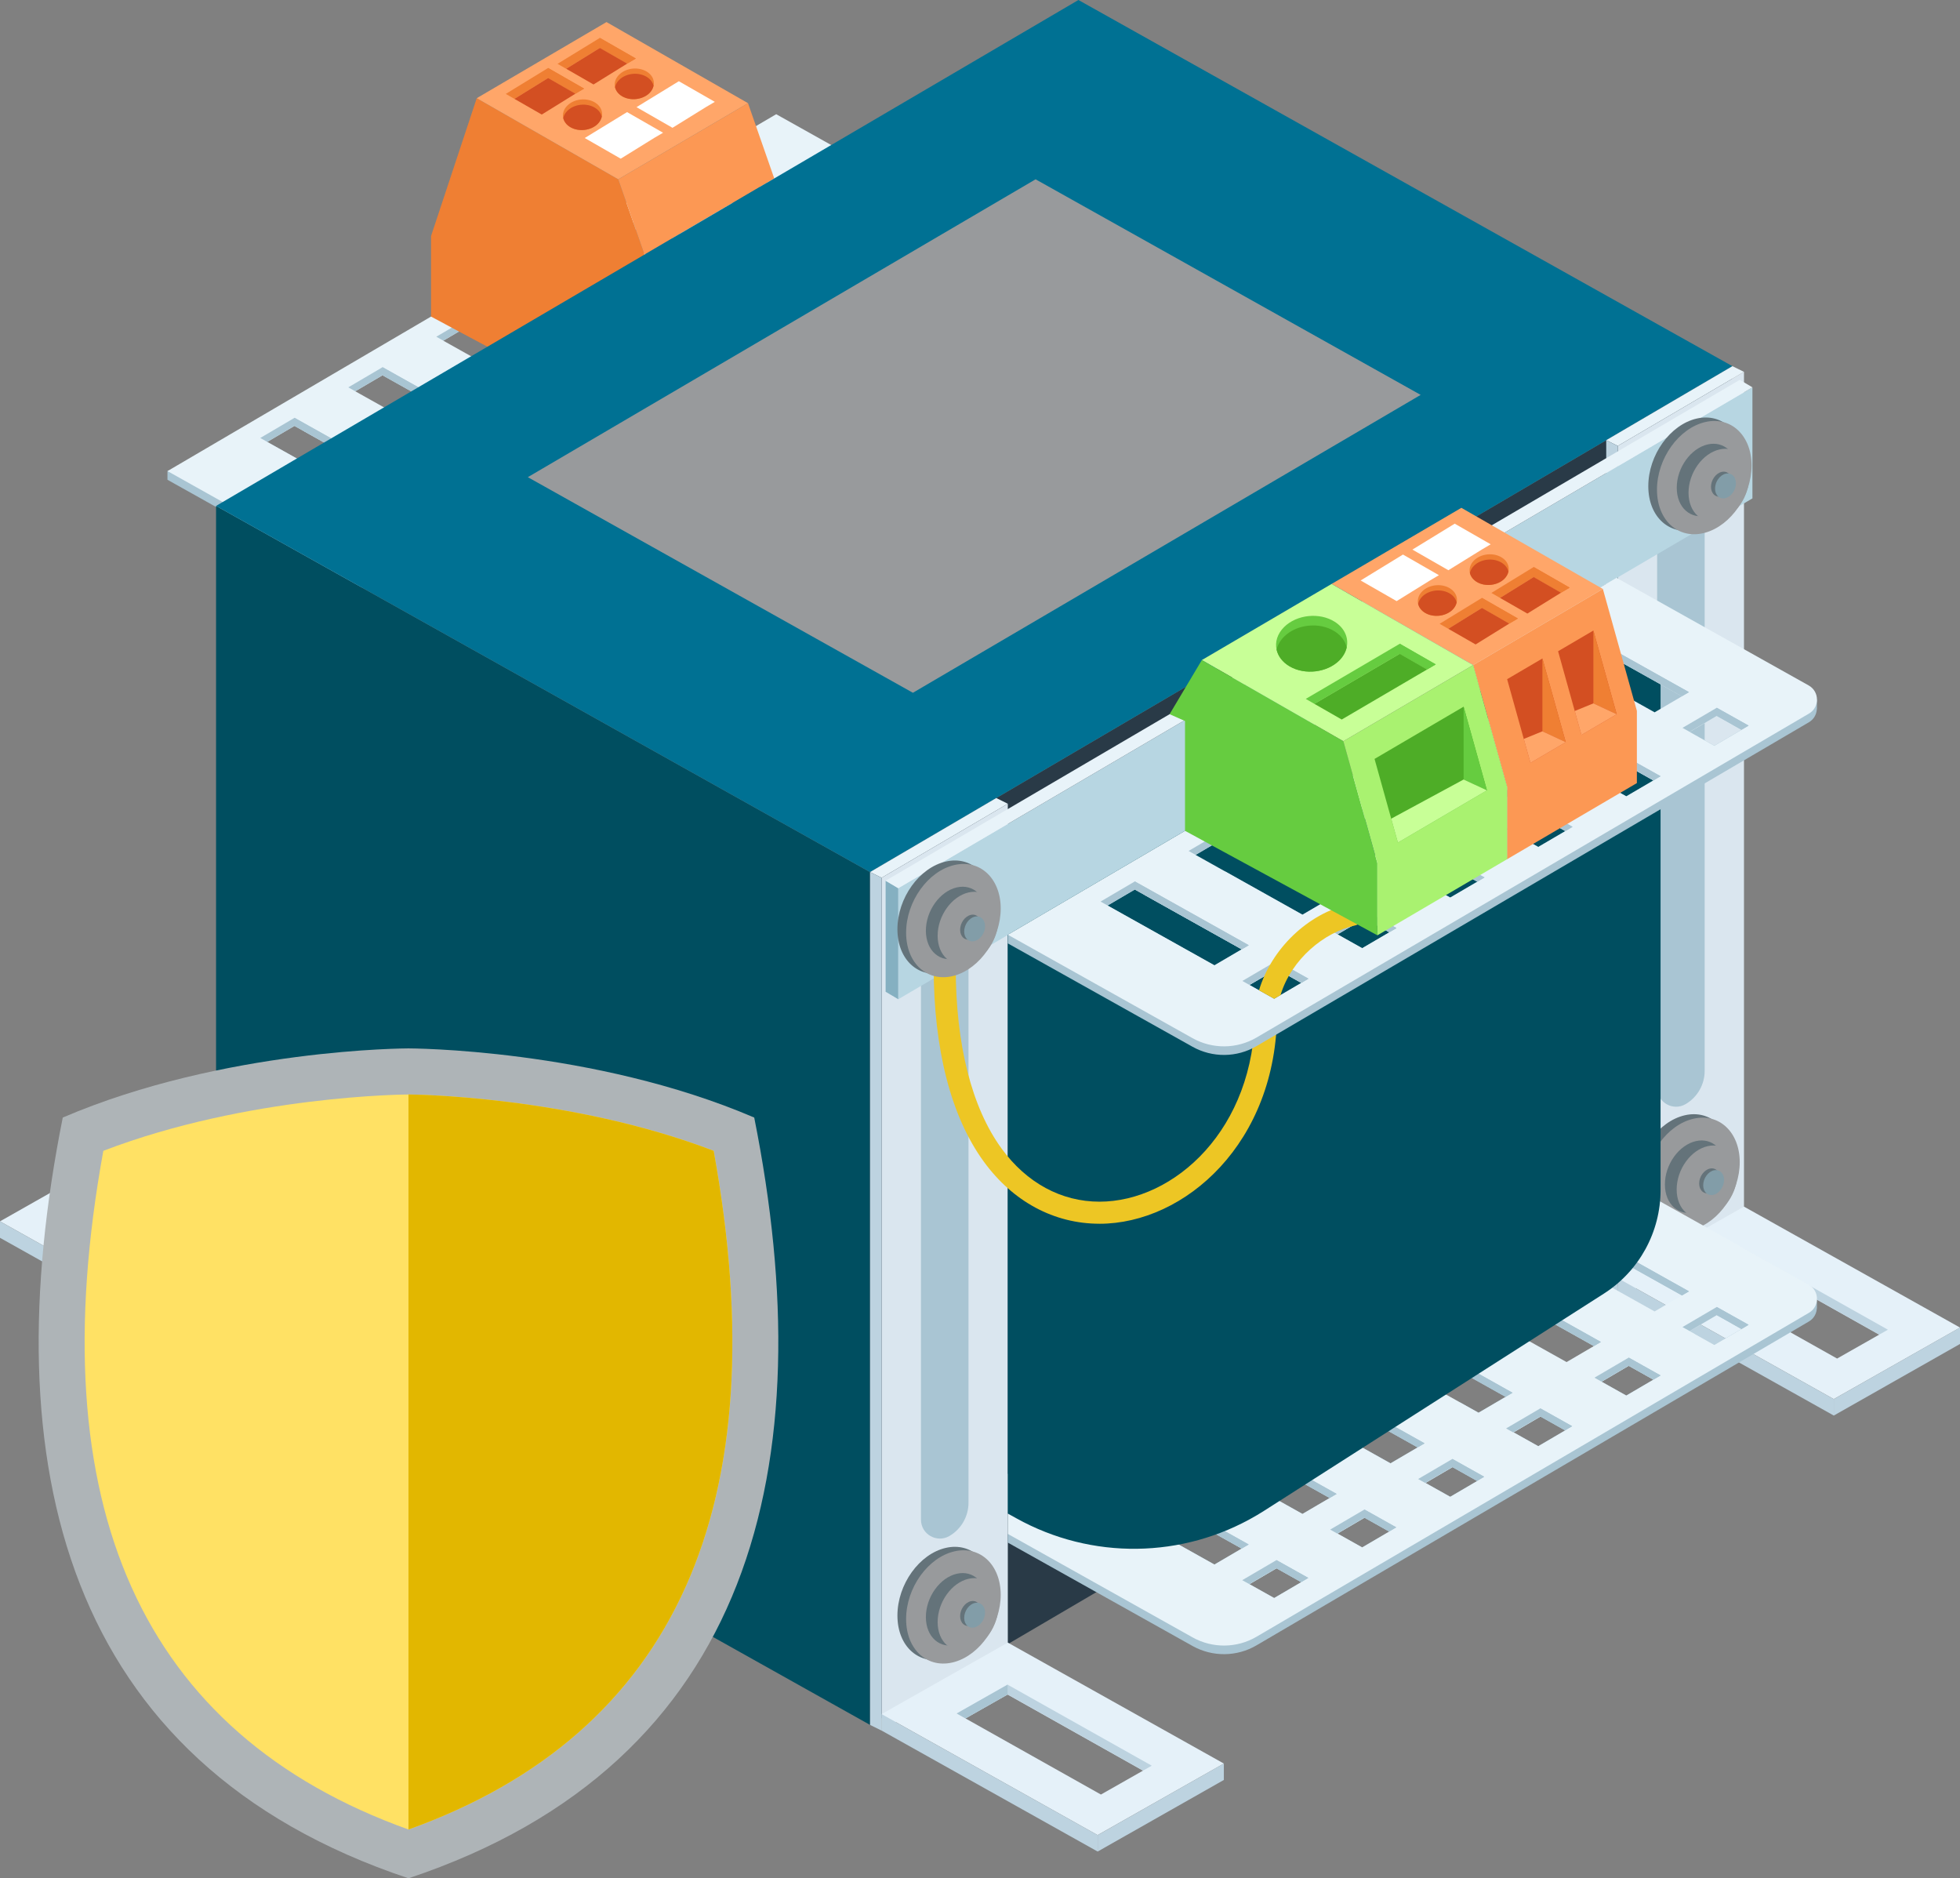 <?xml version="1.0" encoding="UTF-8"?><svg id="uuid-6078fe4d-34c4-456e-bf1c-07a6b310f811" xmlns="http://www.w3.org/2000/svg" viewBox="0 0 964.95 924.56"><rect x="0" y="0" width="964.95" height="924.56" fill="#808080" stroke="none"/><defs><style>.uuid-809d4c14-29a1-40eb-acbd-5d63dd9557ab{fill:#829da8;}.uuid-809d4c14-29a1-40eb-acbd-5d63dd9557ab,.uuid-30a6bc1f-0260-4a1b-b410-07e1201c7940,.uuid-fd3c546a-ed25-4d0c-86f7-214b59bbb246,.uuid-b62195d9-0d07-4068-8331-c69134a72f8d,.uuid-12db36a6-153d-47de-ac27-f8a411445e78,.uuid-fa1addbc-4a87-4e3a-b35d-3a849ac9810e,.uuid-173a2e1c-c7ff-478f-8cfa-0d7778b73577,.uuid-f4d0f271-8131-47e0-8a68-90c6639db13a,.uuid-d0437201-dfdb-4968-a706-0df909b94acf,.uuid-b47439d4-bd9b-4372-89e3-eb47a0c6fbb0,.uuid-9868a102-acd8-4c90-a8c5-edc9eb3ee03b,.uuid-306b5a12-745d-496c-a2cc-260130fd38ab,.uuid-8462cb2b-0afe-4f16-ad35-9be8131438b6,.uuid-e1a02bd3-619d-4d86-a592-4b0ccc8af5bd,.uuid-f420af36-947e-40c7-a7c7-70ba8b1c0b81,.uuid-56d36782-3165-4169-b341-73a386edbe57,.uuid-4772efe9-1b1c-4892-8fae-7070864f31f7,.uuid-52c3c34e-363b-4d80-8f1b-653128bd6c06,.uuid-cb469bfc-fb54-4626-95c3-08d796d2e9f5,.uuid-e20f2918-0ec9-499f-bbf0-f1c5d8b4c441,.uuid-b2a0ead4-828a-4497-bff9-77085c7a86c4,.uuid-efbc9707-0398-42ae-9df2-53998035f909,.uuid-784a9a4a-0f45-4677-aba4-639563f94d59,.uuid-38c4486b-22af-4a1e-b8c8-e09ac0c22d20,.uuid-e784e39a-499d-4507-9296-cba7ef2e60f9,.uuid-d1a4a3e9-eb42-47eb-81bb-e7a162911d0f,.uuid-bc1603ad-207d-49da-ac29-373c0bfadefd,.uuid-8f7d0245-0bed-4e37-86a8-928c3d3ef00a{stroke-width:0px;}.uuid-30a6bc1f-0260-4a1b-b410-07e1201c7940{fill:#4ead27;}.uuid-fd3c546a-ed25-4d0c-86f7-214b59bbb246{fill:#293a47;}.uuid-b62195d9-0d07-4068-8331-c69134a72f8d{fill:#64737a;}.uuid-12db36a6-153d-47de-ac27-f8a411445e78{fill:#d34f22;}.uuid-fa1addbc-4a87-4e3a-b35d-3a849ac9810e{fill:#c8ff97;}.uuid-173a2e1c-c7ff-478f-8cfa-0d7778b73577{fill:#dae6ef;}.uuid-f4d0f271-8131-47e0-8a68-90c6639db13a{fill:#e2b700;}.uuid-d0437201-dfdb-4968-a706-0df909b94acf{fill:#a9c5d3;}.uuid-b47439d4-bd9b-4372-89e3-eb47a0c6fbb0{fill:#a9f270;}.uuid-9868a102-acd8-4c90-a8c5-edc9eb3ee03b{fill:#bdd3e0;}.uuid-306b5a12-745d-496c-a2cc-260130fd38ab{fill:#aeb4b7;}.uuid-8462cb2b-0afe-4f16-ad35-9be8131438b6{fill:#b7d6e2;}.uuid-e1a02bd3-619d-4d86-a592-4b0ccc8af5bd{fill:#85b0c1;}.uuid-f420af36-947e-40c7-a7c7-70ba8b1c0b81{fill:#989a9c;}.uuid-56d36782-3165-4169-b341-73a386edbe57{fill:#fc9854;}.uuid-4772efe9-1b1c-4892-8fae-7070864f31f7{fill:#919191;}.uuid-52c3c34e-363b-4d80-8f1b-653128bd6c06{fill:#6b6b6b;}.uuid-cb469bfc-fb54-4626-95c3-08d796d2e9f5{fill:#fff;}.uuid-e20f2918-0ec9-499f-bbf0-f1c5d8b4c441{fill:#ffe164;}.uuid-b2a0ead4-828a-4497-bff9-77085c7a86c4{fill:#ef7f33;}.uuid-efbc9707-0398-42ae-9df2-53998035f909{fill:#e8f3f9;}.uuid-784a9a4a-0f45-4677-aba4-639563f94d59{fill:#e5f1f9;}.uuid-38c4486b-22af-4a1e-b8c8-e09ac0c22d20{fill:#edc624;}.uuid-e784e39a-499d-4507-9296-cba7ef2e60f9{fill:#ffa669;}.uuid-d1a4a3e9-eb42-47eb-81bb-e7a162911d0f{fill:#004e60;}.uuid-bc1603ad-207d-49da-ac29-373c0bfadefd{fill:#66cc40;}.uuid-8f7d0245-0bed-4e37-86a8-928c3d3ef00a{fill:#007193;}</style></defs><path class="uuid-d0437201-dfdb-4968-a706-0df909b94acf" d="M438.88,128.34l4.78,2.69-13.37,7.83-9.4-5.27-97.55,28.34,4.32,2.42-13.45,7.88-8.99-5.03-39.73,11.52,18.83,10.54-13.45,7.88-23.5-13.15-39.73,11.55,33.34,18.64-13.45,7.88-38.01-21.28-39.73,11.55,47.85,26.76-13.45,7.88-52.5-29.37-49.24,14.29v4.27l90.94,50.89c9.81,5.49,21.85,5.38,31.55-.33L476.85,127.33c2.5-1.47,3.75-3.91,3.91-6.41l.05-.05v-4.7l-41.95,12.17h.02ZM388.15,149.13l12.17,6.82-13.37,7.83-12.17-6.82,13.37-7.83ZM344.81,174.05l12.17,6.82-13.37,7.83-12.17-6.82,13.37-7.83ZM301.47,198.97l12.17,6.82-13.37,7.83-12.17-6.82,13.37-7.83ZM258.13,223.89l12.17,6.82-13.37,7.83-12.17-6.82,13.37-7.83ZM214.79,248.81l12.17,6.82-13.37,7.83-12.17-6.82,13.37-7.83Z"/><path class="uuid-efbc9707-0398-42ae-9df2-53998035f909" d="M476.73,109.18l-94.59-52.96L82.46,231.89l90.94,50.92c9.81,5.49,21.85,5.38,31.55-.33L476.86,123.06c2.66-1.55,3.97-4.21,3.97-6.9s-1.36-5.46-4.1-6.98h0ZM361.68,85.05l52.66,29.45-13.45,7.88-52.63-29.45,13.42-7.88h0ZM318.34,109.97l52.66,29.45-13.45,7.88-52.63-29.45,13.42-7.88ZM184.19,246.97l-52.5-29.37-.14-.08,13.42-7.88,4.81,2.69,47.85,26.76-13.45,7.88h.01ZM213.59,263.44l-12.17-6.82,13.37-7.83,12.17,6.82-13.37,7.83ZM227.53,222.06l-38.01-21.28-14.62-8.18,13.42-7.88,19.32,10.81,33.34,18.64-13.45,7.88h0ZM256.93,238.53l-12.17-6.82,13.37-7.83,12.17,6.82-13.37,7.83ZM270.87,197.15l-23.5-13.15-29.13-16.3,13.42-7.88,33.83,18.91,18.83,10.54-13.45,7.88h0ZM300.27,213.62l-12.17-6.82,13.37-7.83,12.17,6.82-13.37,7.83ZM314.21,172.24l-8.99-5.03-43.64-24.43,13.42-7.88,48.34,27.04,4.32,2.42-13.45,7.88h0ZM343.61,188.71l-12.17-6.82,13.37-7.83,12.17,6.82-13.37,7.83ZM386.95,163.79l-12.17-6.82,13.37-7.83,12.17,6.82-13.37,7.83ZM430.29,138.87l-9.4-5.27-2.77-1.55,13.37-7.83,7.39,4.13,4.78,2.69-13.37,7.83h0Z"/><polygon class="uuid-d0437201-dfdb-4968-a706-0df909b94acf" points="201.11 237.08 197.66 239.09 145 209.64 131.58 217.52 128.13 215.59 145 205.67 201.11 237.08"/><polygon class="uuid-d0437201-dfdb-4968-a706-0df909b94acf" points="145 205.67 145 209.64 197.66 239.09 201.11 237.08 145 205.67"/><polygon class="uuid-d0437201-dfdb-4968-a706-0df909b94acf" points="230.48 253.55 226.98 255.61 214.8 248.79 201.44 256.62 197.93 254.66 214.8 244.77 230.48 253.55"/><polygon class="uuid-d0437201-dfdb-4968-a706-0df909b94acf" points="214.8 244.77 214.8 248.79 226.98 255.61 230.48 253.55 214.8 244.77"/><polygon class="uuid-d0437201-dfdb-4968-a706-0df909b94acf" points="244.45 212.16 241 214.17 188.34 184.72 174.92 192.6 171.47 190.67 188.34 180.75 244.45 212.16"/><polygon class="uuid-d0437201-dfdb-4968-a706-0df909b94acf" points="188.34 180.75 188.34 184.72 241 214.17 244.45 212.16 188.34 180.75"/><polygon class="uuid-d0437201-dfdb-4968-a706-0df909b94acf" points="273.82 228.63 270.32 230.69 258.14 223.87 244.78 231.7 241.27 229.74 258.14 219.85 273.82 228.63"/><polygon class="uuid-d0437201-dfdb-4968-a706-0df909b94acf" points="258.14 219.85 258.14 223.87 270.32 230.69 273.82 228.63 258.14 219.85"/><polygon class="uuid-d0437201-dfdb-4968-a706-0df909b94acf" points="287.79 187.25 284.34 189.26 231.68 159.8 218.26 167.68 214.8 165.75 231.68 155.84 287.79 187.25"/><polygon class="uuid-d0437201-dfdb-4968-a706-0df909b94acf" points="231.68 155.84 231.68 159.8 284.34 189.26 287.79 187.25 231.68 155.84"/><polygon class="uuid-d0437201-dfdb-4968-a706-0df909b94acf" points="317.16 203.71 313.66 205.78 301.48 198.96 288.11 206.78 284.61 204.83 301.48 194.94 317.16 203.71"/><polygon class="uuid-d0437201-dfdb-4968-a706-0df909b94acf" points="301.48 194.94 301.48 198.96 313.66 205.78 317.16 203.71 301.48 194.94"/><polygon class="uuid-d0437201-dfdb-4968-a706-0df909b94acf" points="331.13 162.33 327.68 164.34 275.02 134.89 261.59 142.77 258.14 140.84 275.02 130.92 331.13 162.33"/><polygon class="uuid-d0437201-dfdb-4968-a706-0df909b94acf" points="275.02 130.92 275.02 134.89 327.68 164.34 331.13 162.33 275.02 130.92"/><polygon class="uuid-d0437201-dfdb-4968-a706-0df909b94acf" points="360.5 178.8 356.99 180.86 344.82 174.04 331.45 181.87 327.95 179.91 344.82 170.02 360.5 178.8"/><polygon class="uuid-d0437201-dfdb-4968-a706-0df909b94acf" points="344.82 170.02 344.82 174.04 356.99 180.86 360.5 178.8 344.82 170.02"/><polygon class="uuid-d0437201-dfdb-4968-a706-0df909b94acf" points="374.47 137.41 371.02 139.42 318.36 109.97 304.93 117.85 301.48 115.92 318.36 106 374.47 137.41"/><polygon class="uuid-d0437201-dfdb-4968-a706-0df909b94acf" points="318.36 106 318.36 109.97 371.02 139.42 374.47 137.41 318.36 106"/><polygon class="uuid-d0437201-dfdb-4968-a706-0df909b94acf" points="403.84 153.88 400.33 155.94 388.16 149.12 374.79 156.95 371.29 154.99 388.16 145.1 403.84 153.88"/><polygon class="uuid-d0437201-dfdb-4968-a706-0df909b94acf" points="388.16 145.1 388.16 149.12 400.33 155.94 403.84 153.88 388.16 145.1"/><polygon class="uuid-d0437201-dfdb-4968-a706-0df909b94acf" points="417.81 112.5 414.35 114.51 361.7 85.05 348.27 92.93 344.82 91 361.7 81.09 417.81 112.5"/><polygon class="uuid-d0437201-dfdb-4968-a706-0df909b94acf" points="361.7 81.09 361.7 85.05 414.35 114.51 417.81 112.5 361.7 81.09"/><polygon class="uuid-d0437201-dfdb-4968-a706-0df909b94acf" points="447.18 128.96 443.67 131.03 431.5 124.21 418.13 132.03 414.63 130.08 431.5 120.19 447.18 128.96"/><polygon class="uuid-d0437201-dfdb-4968-a706-0df909b94acf" points="431.5 120.19 431.5 124.21 443.67 131.03 447.18 128.96 431.5 120.19"/><polygon class="uuid-b2a0ead4-828a-4497-bff9-77085c7a86c4" points="304.38 88.26 317.3 125.3 317.3 212.01 212.22 155.84 212.22 116.17 234.71 48.33 304.38 88.26"/><polygon class="uuid-e784e39a-499d-4507-9296-cba7ef2e60f9" points="298.59 10.86 234.71 48.33 304.38 88.26 368.26 50.79 298.59 10.86"/><path class="uuid-b2a0ead4-828a-4497-bff9-77085c7a86c4" d="M296.27,57.47c-.28,1.24-.95,2.46-2.02,3.54-3.3,3.26-9.28,4.01-13.42,1.6-1.94-1.13-3.14-2.76-3.54-4.51-.47-2.06.19-4.31,2.04-6.15,3.44-3.41,9.61-4.02,13.72-1.42,2.69,1.7,3.81,4.38,3.24,6.95h-.02Z"/><path class="uuid-12db36a6-153d-47de-ac27-f8a411445e78" d="M296.27,57.47c-.28,1.24-.95,2.46-2.02,3.54-3.3,3.26-9.28,4.01-13.42,1.6-1.94-1.13-3.14-2.76-3.54-4.51.27-1.24.95-2.46,2.04-3.56,3.44-3.41,9.61-4.02,13.72-1.41,1.78,1.13,2.86,2.68,3.24,4.34h-.02Z"/><polygon class="uuid-b2a0ead4-828a-4497-bff9-77085c7a86c4" points="287.56 43.62 283.29 46.12 269.84 38.41 253.27 48.67 249 46.23 269.84 33.46 287.56 43.62"/><polygon class="uuid-b2a0ead4-828a-4497-bff9-77085c7a86c4" points="269.84 38.41 269.84 33.46 287.56 43.62 283.29 46.12 269.84 38.41"/><polygon class="uuid-12db36a6-153d-47de-ac27-f8a411445e78" points="283.29 46.12 266.72 56.39 253.27 48.67 269.84 38.41 283.29 46.12"/><path class="uuid-b2a0ead4-828a-4497-bff9-77085c7a86c4" d="M321.76,42.27c-.28,1.24-.95,2.46-2.02,3.54-3.3,3.26-9.28,4.01-13.42,1.6-1.94-1.13-3.14-2.76-3.54-4.51-.47-2.06.19-4.31,2.04-6.15,3.44-3.41,9.61-4.02,13.72-1.42,2.69,1.7,3.81,4.38,3.24,6.95h-.02Z"/><path class="uuid-12db36a6-153d-47de-ac27-f8a411445e78" d="M321.76,42.27c-.28,1.24-.95,2.46-2.02,3.54-3.3,3.26-9.28,4.01-13.42,1.6-1.94-1.13-3.14-2.76-3.54-4.51.27-1.24.95-2.46,2.04-3.56,3.44-3.41,9.61-4.02,13.72-1.41,1.78,1.13,2.86,2.68,3.24,4.34h-.02Z"/><polygon class="uuid-b2a0ead4-828a-4497-bff9-77085c7a86c4" points="313.04 28.81 308.78 31.31 295.33 23.6 278.75 33.86 274.49 31.42 295.33 18.65 313.04 28.81"/><polygon class="uuid-b2a0ead4-828a-4497-bff9-77085c7a86c4" points="295.33 23.6 295.33 18.65 313.04 28.81 308.78 31.31 295.33 23.6"/><polygon class="uuid-12db36a6-153d-47de-ac27-f8a411445e78" points="308.78 31.31 292.2 41.58 278.75 33.86 295.33 23.6 308.78 31.31"/><polygon class="uuid-cb469bfc-fb54-4626-95c3-08d796d2e9f5" points="308.72 55.18 287.88 67.94 292.15 70.39 305.6 78.11 322.17 67.84 326.44 65.34 308.72 55.18"/><polygon class="uuid-cb469bfc-fb54-4626-95c3-08d796d2e9f5" points="334.21 39.98 313.37 52.74 317.63 55.19 331.08 62.91 347.66 52.64 351.92 50.14 334.21 39.98"/><polygon class="uuid-56d36782-3165-4169-b341-73a386edbe57" points="368.26 50.79 304.38 88.26 317.3 125.3 381.18 87.83 368.26 50.79"/><path class="uuid-784a9a4a-0f45-4677-aba4-639563f94d59" d="M62.14,565.98L0,601.19l106.35,59.53,62.14-35.21-106.35-59.53h0ZM41.3,603.29l20.73-11.76,66.68,37.47-20.73,11.77-66.68-37.47h0Z"/><polygon class="uuid-9868a102-acd8-4c90-a8c5-edc9eb3ee03b" points="133.01 626.58 128.71 628.99 62.03 591.53 41.3 603.29 37.01 600.87 62.03 586.69 133.01 626.58"/><polygon class="uuid-9868a102-acd8-4c90-a8c5-edc9eb3ee03b" points="106.37 668.83 106.37 660.74 0 601.21 0 609.3 106.37 668.83"/><polygon class="uuid-9868a102-acd8-4c90-a8c5-edc9eb3ee03b" points="168.5 633.6 168.5 625.51 106.37 660.74 106.37 668.83 168.5 633.6"/><polygon class="uuid-9868a102-acd8-4c90-a8c5-edc9eb3ee03b" points="62.03 591.53 62.03 586.69 37.01 600.87 41.3 603.29 62.03 591.53"/><polygon class="uuid-d1a4a3e9-eb42-47eb-81bb-e7a162911d0f" points="428.35 849.07 106.37 668.83 106.37 249.03 428.35 429.27 428.35 849.07"/><polygon class="uuid-fd3c546a-ed25-4d0c-86f7-214b59bbb246" points="852.91 600.05 428.35 849.07 428.35 429.27 852.91 180.24 852.91 600.05"/><polygon class="uuid-8f7d0245-0bed-4e37-86a8-928c3d3ef00a" points="530.93 0 106.37 249.03 428.35 429.27 852.91 180.24 530.93 0"/><polygon class="uuid-f420af36-947e-40c7-a7c7-70ba8b1c0b81" points="509.84 88.26 259.86 234.88 449.44 341.01 699.42 194.38 509.84 88.26"/><polygon class="uuid-173a2e1c-c7ff-478f-8cfa-0d7778b73577" points="496.17 815.43 434.04 851.87 434.04 432.07 496.17 395.63 496.17 815.43"/><path class="uuid-d0437201-dfdb-4968-a706-0df909b94acf" d="M467.45,756.06h0c-6.22,3.65-14.04-.84-14.04-8.04v-281.84c0-.42.22-.8.58-1.01l21.06-12.35c.78-.46,1.76.11,1.76,1.01v285.89c0,6.72-3.56,12.94-9.36,16.34h0Z"/><polygon class="uuid-efbc9707-0398-42ae-9df2-53998035f909" points="496.17 395.63 490.48 392.82 428.35 429.27 434.04 432.07 496.17 395.63"/><polygon class="uuid-9868a102-acd8-4c90-a8c5-edc9eb3ee03b" points="434.04 432.07 428.35 429.27 428.35 849.07 434.04 851.87 434.04 432.07"/><path class="uuid-b62195d9-0d07-4068-8331-c69134a72f8d" d="M488.39,783.33c0,14.7-10.05,29.45-22.74,33.04-13.02,3.68-23.83-5.75-23.83-21.14s10.81-30.34,23.83-33.31c12.69-2.9,22.74,6.72,22.74,21.42h0Z"/><path class="uuid-f420af36-947e-40c7-a7c7-70ba8b1c0b81" d="M492.67,785.03c0,14.7-10.05,29.45-22.74,33.04-13.02,3.68-23.83-5.75-23.83-21.14s10.81-30.34,23.83-33.31c12.69-2.9,22.74,6.72,22.74,21.42h0Z"/><path class="uuid-b62195d9-0d07-4068-8331-c69134a72f8d" d="M485.64,788.35c0,9.41-6.44,18.85-14.56,21.15-8.34,2.36-15.25-3.68-15.25-13.53s6.92-19.42,15.25-21.32c8.12-1.85,14.56,4.3,14.56,13.71h0Z"/><path class="uuid-f420af36-947e-40c7-a7c7-70ba8b1c0b81" d="M491.43,790.83c0,9.41-6.44,18.85-14.56,21.15-8.34,2.36-15.25-3.68-15.25-13.53s6.92-19.42,15.25-21.32c8.12-1.85,14.56,4.3,14.56,13.71h0Z"/><path class="uuid-b62195d9-0d07-4068-8331-c69134a72f8d" d="M482.97,792.9c0,3.24-2.22,6.5-5.02,7.29-2.87.81-5.26-1.27-5.26-4.66s2.38-6.69,5.26-7.35c2.8-.64,5.02,1.48,5.02,4.73h0Z"/><path class="uuid-809d4c14-29a1-40eb-acbd-5d63dd9557ab" d="M484.97,793.75c0,3.24-2.22,6.5-5.02,7.29-2.87.81-5.26-1.27-5.26-4.66s2.38-6.69,5.26-7.35c2.8-.64,5.02,1.48,5.02,4.73h0Z"/><polygon class="uuid-173a2e1c-c7ff-478f-8cfa-0d7778b73577" points="858.6 602.85 796.47 639.29 796.47 219.49 858.6 183.04 858.6 602.85"/><path class="uuid-b62195d9-0d07-4068-8331-c69134a72f8d" d="M852.23,570.38c0,14.7-10.05,29.45-22.74,33.04-13.02,3.68-23.83-5.75-23.83-21.14s10.81-30.34,23.83-33.31c12.69-2.9,22.74,6.72,22.74,21.42h0Z"/><path class="uuid-f420af36-947e-40c7-a7c7-70ba8b1c0b81" d="M856.51,572.08c0,14.7-10.05,29.45-22.74,33.04-13.02,3.68-23.83-5.75-23.83-21.14s10.81-30.34,23.83-33.31c12.69-2.9,22.74,6.72,22.74,21.42h0Z"/><path class="uuid-b62195d9-0d07-4068-8331-c69134a72f8d" d="M849.48,575.4c0,9.41-6.44,18.85-14.56,21.15-8.34,2.36-15.25-3.68-15.25-13.53s6.92-19.42,15.25-21.32c8.12-1.85,14.56,4.3,14.56,13.71h0Z"/><path class="uuid-f420af36-947e-40c7-a7c7-70ba8b1c0b81" d="M855.27,577.88c0,9.41-6.44,18.85-14.56,21.15-8.34,2.36-15.25-3.68-15.25-13.53s6.92-19.42,15.25-21.32c8.12-1.85,14.56,4.3,14.56,13.71h0Z"/><path class="uuid-b62195d9-0d07-4068-8331-c69134a72f8d" d="M846.81,579.95c0,3.24-2.22,6.5-5.02,7.29-2.87.81-5.26-1.27-5.26-4.66s2.38-6.69,5.26-7.35c2.8-.64,5.02,1.48,5.02,4.73h0Z"/><path class="uuid-809d4c14-29a1-40eb-acbd-5d63dd9557ab" d="M848.8,580.8c0,3.24-2.22,6.5-5.02,7.29-2.87.81-5.26-1.27-5.26-4.66s2.38-6.69,5.26-7.35c2.8-.64,5.02,1.48,5.02,4.73h0Z"/><path class="uuid-d0437201-dfdb-4968-a706-0df909b94acf" d="M829.88,543.48h0c-6.22,3.65-14.04-.84-14.04-8.04V253.6c0-.42.22-.8.58-1.01l21.06-12.35c.78-.46,1.76.11,1.76,1.01v285.89c0,6.72-3.56,12.94-9.36,16.34h0Z"/><polygon class="uuid-efbc9707-0398-42ae-9df2-53998035f909" points="858.6 183.04 852.91 180.24 790.78 216.68 796.47 219.49 858.6 183.04"/><polygon class="uuid-9868a102-acd8-4c90-a8c5-edc9eb3ee03b" points="796.47 219.49 790.78 216.68 790.78 636.49 796.47 639.29 796.47 219.49"/><path class="uuid-784a9a4a-0f45-4677-aba4-639563f94d59" d="M858.6,593.94l-62.14,35.21,106.35,59.53,62.14-35.21-106.35-59.53ZM837.76,631.25l20.73-11.76,66.68,37.47-20.73,11.77-66.68-37.47h0Z"/><polygon class="uuid-9868a102-acd8-4c90-a8c5-edc9eb3ee03b" points="929.46 654.53 925.17 656.95 858.49 619.48 837.76 631.25 833.47 628.83 858.49 614.64 929.46 654.53"/><polygon class="uuid-9868a102-acd8-4c90-a8c5-edc9eb3ee03b" points="902.82 696.79 902.82 688.7 796.47 629.17 796.47 637.25 902.82 696.79"/><polygon class="uuid-9868a102-acd8-4c90-a8c5-edc9eb3ee03b" points="964.95 661.55 964.95 653.46 902.82 688.7 902.82 696.79 964.95 661.55"/><polygon class="uuid-4772efe9-1b1c-4892-8fae-7070864f31f7" points="858.49 619.48 858.49 614.64 833.47 628.83 837.76 631.25 858.49 619.48"/><polygon class="uuid-8462cb2b-0afe-4f16-ad35-9be8131438b6" points="862.76 245.33 442.23 491.86 442.23 437.2 862.76 190.66 862.76 245.33"/><polygon class="uuid-e1a02bd3-619d-4d86-a592-4b0ccc8af5bd" points="442.23 437.2 436.01 433.52 436.01 488.18 442.23 491.86 442.23 437.2"/><polygon class="uuid-efbc9707-0398-42ae-9df2-53998035f909" points="442.23 437.2 436.01 433.52 856.53 186.98 862.76 190.66 442.23 437.2"/><path class="uuid-d0437201-dfdb-4968-a706-0df909b94acf" d="M852.59,651.5l4.78,2.69-13.37,7.83-9.4-5.27-97.55,28.34,4.32,2.42-13.45,7.88-8.99-5.03-39.73,11.52,18.83,10.54-13.45,7.88-23.5-13.15-39.73,11.55,33.34,18.64-13.45,7.88-38.01-21.28-39.73,11.55,47.85,26.76-13.45,7.88-52.5-29.37-49.24,14.29v4.27l90.94,50.89c9.81,5.49,21.85,5.38,31.55-.33l271.91-159.39c2.5-1.47,3.75-3.91,3.91-6.41l.05-.05v-4.7l-41.95,12.17h.02ZM801.86,672.29l12.17,6.82-13.37,7.83-12.17-6.82,13.37-7.83ZM758.52,697.21l12.17,6.82-13.37,7.83-12.17-6.82,13.37-7.83ZM715.18,722.13l12.17,6.82-13.37,7.83-12.17-6.82,13.37-7.83ZM671.84,747.05l12.17,6.82-13.37,7.83-12.17-6.82,13.37-7.83ZM628.5,771.97l12.17,6.82-13.37,7.83-12.17-6.82,13.37-7.83Z"/><path class="uuid-efbc9707-0398-42ae-9df2-53998035f909" d="M890.44,632.34l-94.59-52.96-299.68,146.17v29.5l90.94,50.92c9.81,5.49,21.85,5.38,31.55-.33l271.91-159.42c2.66-1.55,3.97-4.21,3.97-6.9s-1.36-5.46-4.1-6.98h0ZM775.39,608.21l52.66,29.45-13.45,7.88-52.63-29.45,13.42-7.88h0ZM732.05,633.13l52.66,29.45-13.45,7.88-52.63-29.45,13.42-7.88h0ZM597.9,770.13l-52.5-29.37-.14-.08,13.42-7.88,4.81,2.69,47.85,26.76-13.45,7.88h.01ZM627.3,786.6l-12.17-6.82,13.37-7.83,12.17,6.82-13.37,7.83ZM641.24,745.22l-38.01-21.28-14.62-8.18,13.42-7.88,19.32,10.81,33.34,18.64-13.45,7.88h0ZM670.64,761.69l-12.17-6.82,13.37-7.83,12.17,6.82-13.37,7.83ZM684.58,720.31l-23.5-13.15-29.13-16.3,13.42-7.88,33.83,18.91,18.83,10.54-13.45,7.88h0ZM713.98,736.78l-12.17-6.82,13.37-7.83,12.17,6.82-13.37,7.83ZM727.92,695.4l-8.99-5.03-43.64-24.43,13.42-7.88,48.34,27.04,4.32,2.42-13.45,7.88h0ZM757.32,711.87l-12.17-6.82,13.37-7.83,12.17,6.82-13.37,7.83ZM800.66,686.95l-12.17-6.82,13.37-7.83,12.17,6.82-13.37,7.83ZM844,662.03l-9.4-5.27-2.77-1.55,13.37-7.83,7.39,4.13,4.78,2.69-13.37,7.83Z"/><polygon class="uuid-d0437201-dfdb-4968-a706-0df909b94acf" points="614.75 760.25 611.3 762.26 558.69 732.83 545.28 740.71 541.83 738.78 558.69 728.87 614.75 760.25"/><polygon class="uuid-d0437201-dfdb-4968-a706-0df909b94acf" points="558.69 728.87 558.69 732.83 611.3 762.26 614.75 760.25 558.69 728.87"/><polygon class="uuid-d0437201-dfdb-4968-a706-0df909b94acf" points="644.1 776.7 640.6 778.77 628.43 771.95 615.08 779.77 611.57 777.82 628.43 767.94 644.1 776.7"/><polygon class="uuid-d0437201-dfdb-4968-a706-0df909b94acf" points="628.43 767.94 628.43 771.95 640.6 778.77 644.1 776.7 628.43 767.94"/><polygon class="uuid-d0437201-dfdb-4968-a706-0df909b94acf" points="658.05 735.36 654.6 737.37 601.99 707.94 588.58 715.81 585.13 713.88 601.99 703.97 658.05 735.36"/><polygon class="uuid-d0437201-dfdb-4968-a706-0df909b94acf" points="601.99 703.97 601.99 707.94 654.6 737.37 658.05 735.36 601.99 703.97"/><polygon class="uuid-d0437201-dfdb-4968-a706-0df909b94acf" points="687.4 751.81 683.9 753.87 671.74 747.06 658.38 754.88 654.88 752.92 671.74 743.04 687.4 751.81"/><polygon class="uuid-d0437201-dfdb-4968-a706-0df909b94acf" points="671.74 743.04 671.74 747.06 683.9 753.87 687.4 751.81 671.74 743.04"/><polygon class="uuid-d0437201-dfdb-4968-a706-0df909b94acf" points="701.35 710.46 697.91 712.47 645.29 683.04 631.88 690.92 628.43 688.99 645.29 679.08 701.35 710.46"/><polygon class="uuid-d0437201-dfdb-4968-a706-0df909b94acf" points="645.29 679.08 645.29 683.04 697.91 712.47 701.35 710.46 645.29 679.08"/><polygon class="uuid-d0437201-dfdb-4968-a706-0df909b94acf" points="730.7 726.91 727.2 728.98 715.04 722.16 701.68 729.98 698.18 728.03 715.04 718.15 730.7 726.91"/><polygon class="uuid-d0437201-dfdb-4968-a706-0df909b94acf" points="715.04 718.15 715.04 722.16 727.2 728.98 730.7 726.91 715.04 718.15"/><polygon class="uuid-d0437201-dfdb-4968-a706-0df909b94acf" points="744.66 685.57 741.21 687.58 688.59 658.15 675.18 666.02 671.74 664.09 688.59 654.18 744.66 685.57"/><polygon class="uuid-d0437201-dfdb-4968-a706-0df909b94acf" points="688.59 654.18 688.59 658.15 741.21 687.58 744.66 685.57 688.59 654.18"/><polygon class="uuid-d0437201-dfdb-4968-a706-0df909b94acf" points="774 702.02 770.5 704.08 758.34 697.27 744.98 705.09 741.48 703.13 758.34 693.25 774 702.02"/><polygon class="uuid-d0437201-dfdb-4968-a706-0df909b94acf" points="758.34 693.25 758.34 697.27 770.5 704.08 774 702.02 758.34 693.25"/><polygon class="uuid-d0437201-dfdb-4968-a706-0df909b94acf" points="788.17 660.57 784.72 662.58 732.06 633.13 718.64 641.01 715.19 639.08 732.06 629.16 788.17 660.57"/><polygon class="uuid-d0437201-dfdb-4968-a706-0df909b94acf" points="732.06 629.16 732.06 633.13 784.72 662.58 788.17 660.57 732.06 629.16"/><polygon class="uuid-d0437201-dfdb-4968-a706-0df909b94acf" points="817.54 677.04 814.04 679.1 801.86 672.28 788.5 680.11 784.99 678.15 801.86 668.26 817.54 677.04"/><polygon class="uuid-d0437201-dfdb-4968-a706-0df909b94acf" points="801.86 668.26 801.86 672.28 814.04 679.1 817.54 677.04 801.86 668.26"/><polygon class="uuid-d0437201-dfdb-4968-a706-0df909b94acf" points="831.51 635.65 828.06 637.66 775.4 608.21 761.98 616.09 758.53 614.16 775.4 604.24 831.51 635.65"/><polygon class="uuid-d0437201-dfdb-4968-a706-0df909b94acf" points="775.4 604.24 775.4 608.21 828.06 637.66 831.51 635.65 775.4 604.24"/><polygon class="uuid-d0437201-dfdb-4968-a706-0df909b94acf" points="860.88 652.12 857.38 654.18 845.2 647.36 831.84 655.19 828.33 653.23 845.2 643.34 860.88 652.12"/><polygon class="uuid-d0437201-dfdb-4968-a706-0df909b94acf" points="845.2 643.34 845.2 647.36 857.38 654.18 860.88 652.12 845.2 643.34"/><path class="uuid-d1a4a3e9-eb42-47eb-81bb-e7a162911d0f" d="M817.53,309.3v276.5c0,20.65-10.52,39.86-27.91,50.97l-167.24,106.87c-.16.11-.3.19-.46.3-1.11.71-2.23,1.36-3.37,2.04-36.25,21.3-81.16,21.93-118.12,1.41l-4.27-2.36v-284.92l122.38-71.76,3.04-1.79,165.26-96.87,30.68,19.62h.01Z"/><path class="uuid-38c4486b-22af-4a1e-b8c8-e09ac0c22d20" d="M541.31,602.37c-22.36,0-42.59-10.86-56.96-30.57-16.15-22.16-24.68-55.32-24.68-95.88,0-3,2.43-5.43,5.43-5.43s5.43,2.43,5.43,5.43c0,38.25,7.81,69.19,22.6,89.48,12.27,16.84,29.37,26.11,48.17,26.11,36.82,0,76.56-35.69,76.56-93.34,0-3,2.43-5.43,5.43-5.43s5.43,2.43,5.43,5.43c0,64.37-45.38,104.21-87.43,104.21h.02Z"/><path class="uuid-d0437201-dfdb-4968-a706-0df909b94acf" d="M852.59,356.54l4.78,2.69-13.37,7.83-9.4-5.27-97.55,28.34,4.32,2.42-13.45,7.88-8.99-5.03-39.73,11.52,18.83,10.54-13.45,7.88-23.5-13.15-39.73,11.55,33.34,18.64-13.45,7.88-38.01-21.28-39.73,11.55,47.85,26.76-13.45,7.88-52.5-29.37-49.24,14.29v4.27l90.94,50.89c9.81,5.49,21.85,5.38,31.55-.33l271.91-159.39c2.5-1.47,3.75-3.91,3.91-6.41l.05-.05v-4.7l-41.95,12.17h.02ZM801.86,377.33l12.17,6.82-13.37,7.83-12.17-6.82,13.37-7.83ZM758.52,402.25l12.17,6.82-13.37,7.83-12.17-6.82,13.37-7.83ZM715.18,427.17l12.17,6.82-13.37,7.83-12.17-6.82,13.37-7.83ZM671.84,452.09l12.17,6.82-13.37,7.83-12.17-6.82,13.37-7.83ZM628.5,477.01l12.17,6.82-13.37,7.83-12.17-6.82,13.37-7.83Z"/><path class="uuid-efbc9707-0398-42ae-9df2-53998035f909" d="M890.44,337.39l-94.59-52.96-299.68,175.67,90.94,50.92c9.81,5.49,21.85,5.38,31.55-.33l271.91-159.42c2.66-1.55,3.97-4.21,3.97-6.9s-1.36-5.46-4.1-6.98h0ZM597.91,475.18l-52.5-29.37-.14-.08,13.42-7.88,4.81,2.69,47.85,26.76-13.45,7.88h.01ZM627.31,491.65l-12.17-6.82,13.37-7.83,12.17,6.82-13.37,7.83ZM641.25,450.27l-38.01-21.28-14.62-8.18,13.42-7.88,19.32,10.81,33.34,18.64-13.45,7.88h0ZM670.65,466.74l-12.17-6.82,13.37-7.83,12.17,6.82-13.37,7.83ZM684.59,425.36l-23.5-13.15-29.13-16.3,13.42-7.88,33.83,18.91,18.83,10.54-13.45,7.88h0ZM713.99,441.83l-12.17-6.82,13.37-7.83,12.17,6.82-13.37,7.83ZM727.93,400.45l-8.99-5.03-43.64-24.43,13.42-7.88,48.34,27.04,4.32,2.42-13.45,7.88h0ZM757.33,416.92l-12.17-6.82,13.37-7.83,12.17,6.82-13.37,7.83ZM771.27,375.54l-52.63-29.45,13.42-7.88,52.66,29.45-13.45,7.88h0ZM800.67,392.01l-12.17-6.82,13.37-7.83,12.17,6.82-13.37,7.83ZM814.61,350.63l-52.63-29.45,13.42-7.88,52.66,29.45-13.45,7.88h0ZM844.01,367.1l-9.4-5.27-2.77-1.55,13.37-7.83,7.39,4.13,4.78,2.69-13.37,7.83Z"/><polygon class="uuid-d0437201-dfdb-4968-a706-0df909b94acf" points="614.81 465.28 611.36 467.29 558.7 437.84 545.28 445.72 541.83 443.79 558.7 433.87 614.81 465.28"/><polygon class="uuid-d0437201-dfdb-4968-a706-0df909b94acf" points="558.7 433.87 558.7 437.84 611.36 467.29 614.81 465.28 558.7 433.87"/><polygon class="uuid-d0437201-dfdb-4968-a706-0df909b94acf" points="644.19 481.75 640.68 483.82 628.51 476.99 615.14 484.82 611.64 482.86 628.51 472.97 644.19 481.75"/><polygon class="uuid-d0437201-dfdb-4968-a706-0df909b94acf" points="628.51 472.97 628.51 476.99 640.68 483.82 644.19 481.75 628.51 472.97"/><polygon class="uuid-d0437201-dfdb-4968-a706-0df909b94acf" points="658.15 440.37 654.7 442.38 602.04 412.92 588.62 420.8 585.17 418.87 602.04 408.96 658.15 440.37"/><polygon class="uuid-d0437201-dfdb-4968-a706-0df909b94acf" points="602.04 408.96 602.04 412.92 654.7 442.38 658.15 440.37 602.04 408.96"/><polygon class="uuid-d0437201-dfdb-4968-a706-0df909b94acf" points="687.53 456.83 684.02 458.9 671.85 452.08 658.48 459.9 654.97 457.95 671.85 448.06 687.53 456.83"/><polygon class="uuid-d0437201-dfdb-4968-a706-0df909b94acf" points="671.85 448.06 671.85 452.08 684.02 458.9 687.53 456.83 671.85 448.06"/><polygon class="uuid-d0437201-dfdb-4968-a706-0df909b94acf" points="701.49 415.45 698.04 417.46 645.38 388.01 631.96 395.89 628.51 393.96 645.38 384.04 701.49 415.45"/><polygon class="uuid-d0437201-dfdb-4968-a706-0df909b94acf" points="645.38 384.04 645.38 388.01 698.04 417.46 701.49 415.45 645.38 384.04"/><polygon class="uuid-d0437201-dfdb-4968-a706-0df909b94acf" points="730.86 431.92 727.36 433.98 715.19 427.16 701.82 434.99 698.31 433.03 715.19 423.14 730.86 431.92"/><polygon class="uuid-d0437201-dfdb-4968-a706-0df909b94acf" points="715.19 423.14 715.19 427.16 727.36 433.98 730.86 431.92 715.19 423.14"/><polygon class="uuid-d0437201-dfdb-4968-a706-0df909b94acf" points="744.83 390.53 741.38 392.55 688.72 363.09 675.3 370.97 671.85 369.04 688.72 359.12 744.83 390.53"/><polygon class="uuid-d0437201-dfdb-4968-a706-0df909b94acf" points="688.72 359.12 688.72 363.09 741.38 392.55 744.83 390.53 688.72 359.12"/><polygon class="uuid-d0437201-dfdb-4968-a706-0df909b94acf" points="774.2 407 770.7 409.07 758.53 402.25 745.16 410.07 741.65 408.11 758.53 398.22 774.2 407"/><polygon class="uuid-d0437201-dfdb-4968-a706-0df909b94acf" points="758.53 398.22 758.53 402.25 770.7 409.07 774.2 407 758.53 398.22"/><polygon class="uuid-d0437201-dfdb-4968-a706-0df909b94acf" points="788.17 365.62 784.72 367.63 732.06 338.17 718.64 346.05 715.19 344.13 732.06 334.21 788.17 365.62"/><polygon class="uuid-d0437201-dfdb-4968-a706-0df909b94acf" points="732.06 334.21 732.06 338.17 784.72 367.63 788.17 365.62 732.06 334.21"/><polygon class="uuid-d0437201-dfdb-4968-a706-0df909b94acf" points="817.54 382.08 814.04 384.15 801.86 377.33 788.5 385.15 784.99 383.2 801.86 373.31 817.54 382.08"/><polygon class="uuid-d0437201-dfdb-4968-a706-0df909b94acf" points="801.86 373.31 801.86 377.33 814.04 384.15 817.54 382.08 801.86 373.31"/><polygon class="uuid-d0437201-dfdb-4968-a706-0df909b94acf" points="831.51 340.7 828.06 342.71 775.4 313.26 761.98 321.14 758.53 319.21 775.4 309.29 831.51 340.7"/><polygon class="uuid-d0437201-dfdb-4968-a706-0df909b94acf" points="775.4 309.29 775.4 313.26 828.06 342.71 831.51 340.7 775.4 309.29"/><polygon class="uuid-d0437201-dfdb-4968-a706-0df909b94acf" points="860.88 357.17 857.38 359.23 845.2 352.41 831.84 360.24 828.33 358.28 845.2 348.39 860.88 357.17"/><polygon class="uuid-d0437201-dfdb-4968-a706-0df909b94acf" points="845.2 348.39 845.2 352.41 857.38 359.23 860.88 357.17 845.2 348.39"/><path class="uuid-38c4486b-22af-4a1e-b8c8-e09ac0c22d20" d="M667.06,455.56c-15.08,3.31-31.25,16.52-36.63,34.26l-3.12,1.82-7.47-4.18c6.06-20.3,24.02-37.9,44.89-42.5,2.91-.65,5.81,1.2,6.47,4.13.65,2.93-1.2,5.84-4.13,6.47h-.01Z"/><polygon class="uuid-e784e39a-499d-4507-9296-cba7ef2e60f9" points="719.46 249.97 655.57 287.44 725.25 327.38 789.13 289.91 719.46 249.97"/><path class="uuid-b2a0ead4-828a-4497-bff9-77085c7a86c4" d="M717.14,296.59c-.28,1.24-.95,2.46-2.02,3.54-3.3,3.26-9.28,4.01-13.42,1.6-1.94-1.13-3.14-2.76-3.54-4.51-.47-2.06.19-4.31,2.04-6.15,3.44-3.41,9.61-4.02,13.72-1.42,2.69,1.7,3.81,4.38,3.24,6.95h-.02Z"/><path class="uuid-12db36a6-153d-47de-ac27-f8a411445e78" d="M717.14,296.59c-.28,1.24-.95,2.46-2.02,3.54-3.3,3.26-9.28,4.01-13.42,1.6-1.94-1.13-3.14-2.76-3.54-4.51.27-1.24.95-2.46,2.04-3.56,3.44-3.41,9.61-4.02,13.72-1.41,1.78,1.13,2.86,2.68,3.24,4.34h-.02Z"/><polygon class="uuid-b2a0ead4-828a-4497-bff9-77085c7a86c4" points="747.3 304.46 743.04 306.96 729.59 299.24 713.02 309.51 708.75 307.06 729.59 294.3 747.3 304.46"/><polygon class="uuid-b2a0ead4-828a-4497-bff9-77085c7a86c4" points="729.59 299.24 729.59 294.3 747.3 304.46 743.04 306.96 729.59 299.24"/><polygon class="uuid-12db36a6-153d-47de-ac27-f8a411445e78" points="743.04 306.96 726.47 317.22 713.02 309.51 729.59 299.24 743.04 306.96"/><polygon class="uuid-cb469bfc-fb54-4626-95c3-08d796d2e9f5" points="690.71 272.97 669.87 285.73 674.14 288.18 687.59 295.89 704.16 285.63 708.42 283.13 690.71 272.97"/><path class="uuid-b2a0ead4-828a-4497-bff9-77085c7a86c4" d="M742.63,281.39c-.28,1.24-.95,2.46-2.02,3.54-3.3,3.26-9.28,4.01-13.42,1.6-1.94-1.13-3.14-2.76-3.54-4.51-.47-2.06.19-4.31,2.04-6.15,3.44-3.41,9.61-4.02,13.72-1.42,2.69,1.7,3.81,4.38,3.24,6.95h-.02Z"/><path class="uuid-12db36a6-153d-47de-ac27-f8a411445e78" d="M742.63,281.39c-.28,1.24-.95,2.46-2.02,3.54-3.3,3.26-9.28,4.01-13.42,1.6-1.94-1.13-3.14-2.76-3.54-4.51.27-1.24.95-2.46,2.04-3.56,3.44-3.41,9.61-4.02,13.72-1.41,1.78,1.13,2.86,2.68,3.24,4.34h-.02Z"/><polygon class="uuid-b2a0ead4-828a-4497-bff9-77085c7a86c4" points="772.79 289.26 768.52 291.76 755.07 284.04 738.5 294.31 734.24 291.86 755.07 279.1 772.79 289.26"/><polygon class="uuid-b2a0ead4-828a-4497-bff9-77085c7a86c4" points="755.07 284.04 755.07 279.1 772.79 289.26 768.52 291.76 755.07 284.04"/><polygon class="uuid-12db36a6-153d-47de-ac27-f8a411445e78" points="768.52 291.76 751.95 302.02 738.5 294.31 755.07 284.04 768.52 291.76"/><polygon class="uuid-cb469bfc-fb54-4626-95c3-08d796d2e9f5" points="716.19 257.77 695.36 270.53 699.62 272.98 713.07 280.69 729.65 270.43 733.91 267.93 716.19 257.77"/><polygon class="uuid-52c3c34e-363b-4d80-8f1b-653128bd6c06" points="655.57 287.44 725.25 327.38 741.99 387.38 741.99 422.93 647.3 371.49 647.3 317.44 639.7 314.09 655.57 287.44"/><polygon class="uuid-56d36782-3165-4169-b341-73a386edbe57" points="725.25 327.38 789.13 289.91 805.87 349.91 805.87 385.46 741.99 422.93 741.99 387.38 725.25 327.38"/><polygon class="uuid-12db36a6-153d-47de-ac27-f8a411445e78" points="767.08 320.57 778.57 361.76 795.94 351.57 784.45 310.38 767.08 320.57"/><polygon class="uuid-b2a0ead4-828a-4497-bff9-77085c7a86c4" points="784.45 310.38 784.45 346.23 795.94 351.57 784.45 310.38"/><polygon class="uuid-e784e39a-499d-4507-9296-cba7ef2e60f9" points="784.45 346.23 775.28 349.98 778.57 361.76 795.94 351.57 784.45 346.23"/><polygon class="uuid-12db36a6-153d-47de-ac27-f8a411445e78" points="741.99 334.32 753.48 375.51 770.85 365.32 759.36 324.13 741.99 334.32"/><polygon class="uuid-b2a0ead4-828a-4497-bff9-77085c7a86c4" points="759.36 324.13 759.36 359.98 770.85 365.32 759.36 324.13"/><polygon class="uuid-e784e39a-499d-4507-9296-cba7ef2e60f9" points="759.36 359.98 750.19 363.73 753.48 375.51 770.85 365.32 759.36 359.98"/><path class="uuid-784a9a4a-0f45-4677-aba4-639563f94d59" d="M496.17,808.55l-62.14,35.21,106.35,59.53,62.14-35.21-106.35-59.53ZM475.33,845.86l20.73-11.76,66.68,37.47-20.73,11.77-66.68-37.47h0Z"/><polygon class="uuid-9868a102-acd8-4c90-a8c5-edc9eb3ee03b" points="567.04 869.14 562.74 871.56 496.06 834.09 475.33 845.86 471.04 843.44 496.06 829.25 567.04 869.14"/><polygon class="uuid-9868a102-acd8-4c90-a8c5-edc9eb3ee03b" points="540.4 911.4 540.4 903.31 434.04 843.78 434.04 851.86 540.4 911.4"/><polygon class="uuid-9868a102-acd8-4c90-a8c5-edc9eb3ee03b" points="602.53 876.16 602.53 868.07 540.4 903.31 540.4 911.4 602.53 876.16"/><polygon class="uuid-d0437201-dfdb-4968-a706-0df909b94acf" points="496.06 834.09 496.06 829.25 471.04 843.44 475.33 845.86 496.06 834.09"/><polygon class="uuid-fa1addbc-4a87-4e3a-b35d-3a849ac9810e" points="655.57 287.44 591.69 324.91 661.37 364.85 725.25 327.38 655.57 287.44"/><path class="uuid-bc1603ad-207d-49da-ac29-373c0bfadefd" d="M663.01,318.69c-.51,2.25-1.72,4.48-3.68,6.44-6,5.93-16.86,7.28-24.39,2.9-3.53-2.06-5.71-5.01-6.44-8.2-.85-3.75.34-7.84,3.7-11.18,6.24-6.19,17.47-7.31,24.92-2.59,4.89,3.1,6.92,7.96,5.88,12.63h.01Z"/><path class="uuid-30a6bc1f-0260-4a1b-b410-07e1201c7940" d="M663.01,318.69c-.51,2.25-1.72,4.48-3.68,6.44-6,5.93-16.86,7.28-24.39,2.9-3.53-2.06-5.71-5.01-6.44-8.2.48-2.25,1.72-4.48,3.7-6.46,6.24-6.19,17.47-7.31,24.92-2.56,3.24,2.06,5.2,4.86,5.88,7.89h.01Z"/><polygon class="uuid-bc1603ad-207d-49da-ac29-373c0bfadefd" points="706.86 327.04 702.6 329.54 689.15 321.82 647.11 346.47 642.85 344.02 689.15 316.88 706.86 327.04"/><polygon class="uuid-bc1603ad-207d-49da-ac29-373c0bfadefd" points="689.15 321.82 689.15 316.88 706.86 327.04 702.6 329.54 689.15 321.82"/><polygon class="uuid-30a6bc1f-0260-4a1b-b410-07e1201c7940" points="702.6 329.54 660.56 354.18 647.11 346.47 689.15 321.82 702.6 329.54"/><polygon class="uuid-bc1603ad-207d-49da-ac29-373c0bfadefd" points="591.69 324.91 661.37 364.85 678.11 424.85 678.11 460.4 583.41 408.96 583.41 354.91 575.82 351.55 591.69 324.91"/><polygon class="uuid-b47439d4-bd9b-4372-89e3-eb47a0c6fbb0" points="661.37 364.85 725.25 327.38 741.99 387.38 741.99 422.93 678.11 460.4 678.11 424.85 661.37 364.85"/><polygon class="uuid-30a6bc1f-0260-4a1b-b410-07e1201c7940" points="676.72 373.57 688.21 414.76 732.06 389.04 720.57 347.85 676.72 373.57"/><polygon class="uuid-bc1603ad-207d-49da-ac29-373c0bfadefd" points="720.57 347.85 720.57 383.7 732.06 389.04 720.57 347.85"/><polygon class="uuid-fa1addbc-4a87-4e3a-b35d-3a849ac9810e" points="720.57 383.7 684.92 402.98 688.21 414.76 732.06 389.04 720.57 383.7"/><path class="uuid-b62195d9-0d07-4068-8331-c69134a72f8d" d="M488.39,445.49c0,14.7-10.05,29.45-22.74,33.04-13.02,3.68-23.83-5.75-23.83-21.14s10.81-30.34,23.83-33.31c12.69-2.9,22.74,6.72,22.74,21.42h0Z"/><path class="uuid-f420af36-947e-40c7-a7c7-70ba8b1c0b81" d="M492.67,447.19c0,14.7-10.05,29.45-22.74,33.04-13.02,3.68-23.83-5.75-23.83-21.14s10.81-30.34,23.83-33.31c12.69-2.9,22.74,6.72,22.74,21.42h0Z"/><path class="uuid-b62195d9-0d07-4068-8331-c69134a72f8d" d="M485.64,450.51c0,9.41-6.44,18.85-14.56,21.15-8.34,2.36-15.25-3.68-15.25-13.53s6.92-19.42,15.25-21.32c8.12-1.85,14.56,4.3,14.56,13.71h0Z"/><path class="uuid-f420af36-947e-40c7-a7c7-70ba8b1c0b81" d="M491.43,452.99c0,9.41-6.44,18.85-14.56,21.15-8.34,2.36-15.25-3.68-15.25-13.53s6.92-19.42,15.25-21.32c8.12-1.85,14.56,4.3,14.56,13.71h0Z"/><path class="uuid-b62195d9-0d07-4068-8331-c69134a72f8d" d="M482.97,455.06c0,3.24-2.22,6.5-5.02,7.29-2.87.81-5.26-1.27-5.26-4.66s2.38-6.69,5.26-7.35c2.8-.64,5.02,1.48,5.02,4.73h0Z"/><path class="uuid-809d4c14-29a1-40eb-acbd-5d63dd9557ab" d="M484.97,455.91c0,3.24-2.22,6.5-5.02,7.29-2.87.81-5.26-1.27-5.26-4.66s2.38-6.69,5.26-7.35c2.8-.64,5.02,1.48,5.02,4.73h0Z"/><path class="uuid-b62195d9-0d07-4068-8331-c69134a72f8d" d="M858.06,227.44c0,14.7-10.05,29.45-22.74,33.04-13.02,3.68-23.83-5.75-23.83-21.14s10.81-30.34,23.83-33.31c12.69-2.9,22.74,6.72,22.74,21.42h0Z"/><path class="uuid-f420af36-947e-40c7-a7c7-70ba8b1c0b81" d="M862.34,229.14c0,14.7-10.05,29.45-22.74,33.04-13.02,3.68-23.83-5.75-23.83-21.14s10.81-30.34,23.83-33.31c12.69-2.9,22.74,6.72,22.74,21.42h0Z"/><path class="uuid-b62195d9-0d07-4068-8331-c69134a72f8d" d="M855.31,232.46c0,9.41-6.44,18.85-14.56,21.15-8.34,2.36-15.25-3.68-15.25-13.53s6.92-19.42,15.25-21.32c8.12-1.85,14.56,4.3,14.56,13.71h0Z"/><path class="uuid-f420af36-947e-40c7-a7c7-70ba8b1c0b81" d="M861.11,234.94c0,9.41-6.44,18.85-14.56,21.15-8.34,2.36-15.25-3.68-15.25-13.53s6.92-19.42,15.25-21.32c8.12-1.85,14.56,4.3,14.56,13.71h0Z"/><path class="uuid-b62195d9-0d07-4068-8331-c69134a72f8d" d="M852.64,237.01c0,3.24-2.22,6.5-5.02,7.29-2.87.81-5.26-1.27-5.26-4.66s2.38-6.69,5.26-7.35c2.8-.64,5.02,1.48,5.02,4.73h0Z"/><path class="uuid-809d4c14-29a1-40eb-acbd-5d63dd9557ab" d="M854.64,237.87c0,3.24-2.22,6.5-5.02,7.29-2.87.81-5.26-1.27-5.26-4.66s2.38-6.69,5.26-7.35c2.8-.64,5.02,1.48,5.02,4.73h0Z"/><path class="uuid-306b5a12-745d-496c-a2cc-260130fd38ab" d="M371.32,550.1c-79.43-34.04-170.21-34.04-170.21-34.04,0,0-90.78,0-170.21,34.04-34.04,170.21,0,317.73,170.21,374.47,170.21-56.74,204.25-204.25,170.21-374.47Z"/><path class="uuid-e20f2918-0ec9-499f-bbf0-f1c5d8b4c441" d="M201.11,900.55c-131.49-47.15-182-159.47-150.24-334.07,71.52-27.4,149.42-27.73,150.24-27.73s78.96.45,150.24,27.73c31.76,174.6-18.75,286.92-150.24,334.07h0Z"/><path class="uuid-f4d0f271-8131-47e0-8a68-90c6639db13a" d="M351.35,566.48c-71.28-27.28-149.44-27.73-150.24-27.73v361.8c131.49-47.15,182-159.47,150.24-334.07h0Z"/></svg>